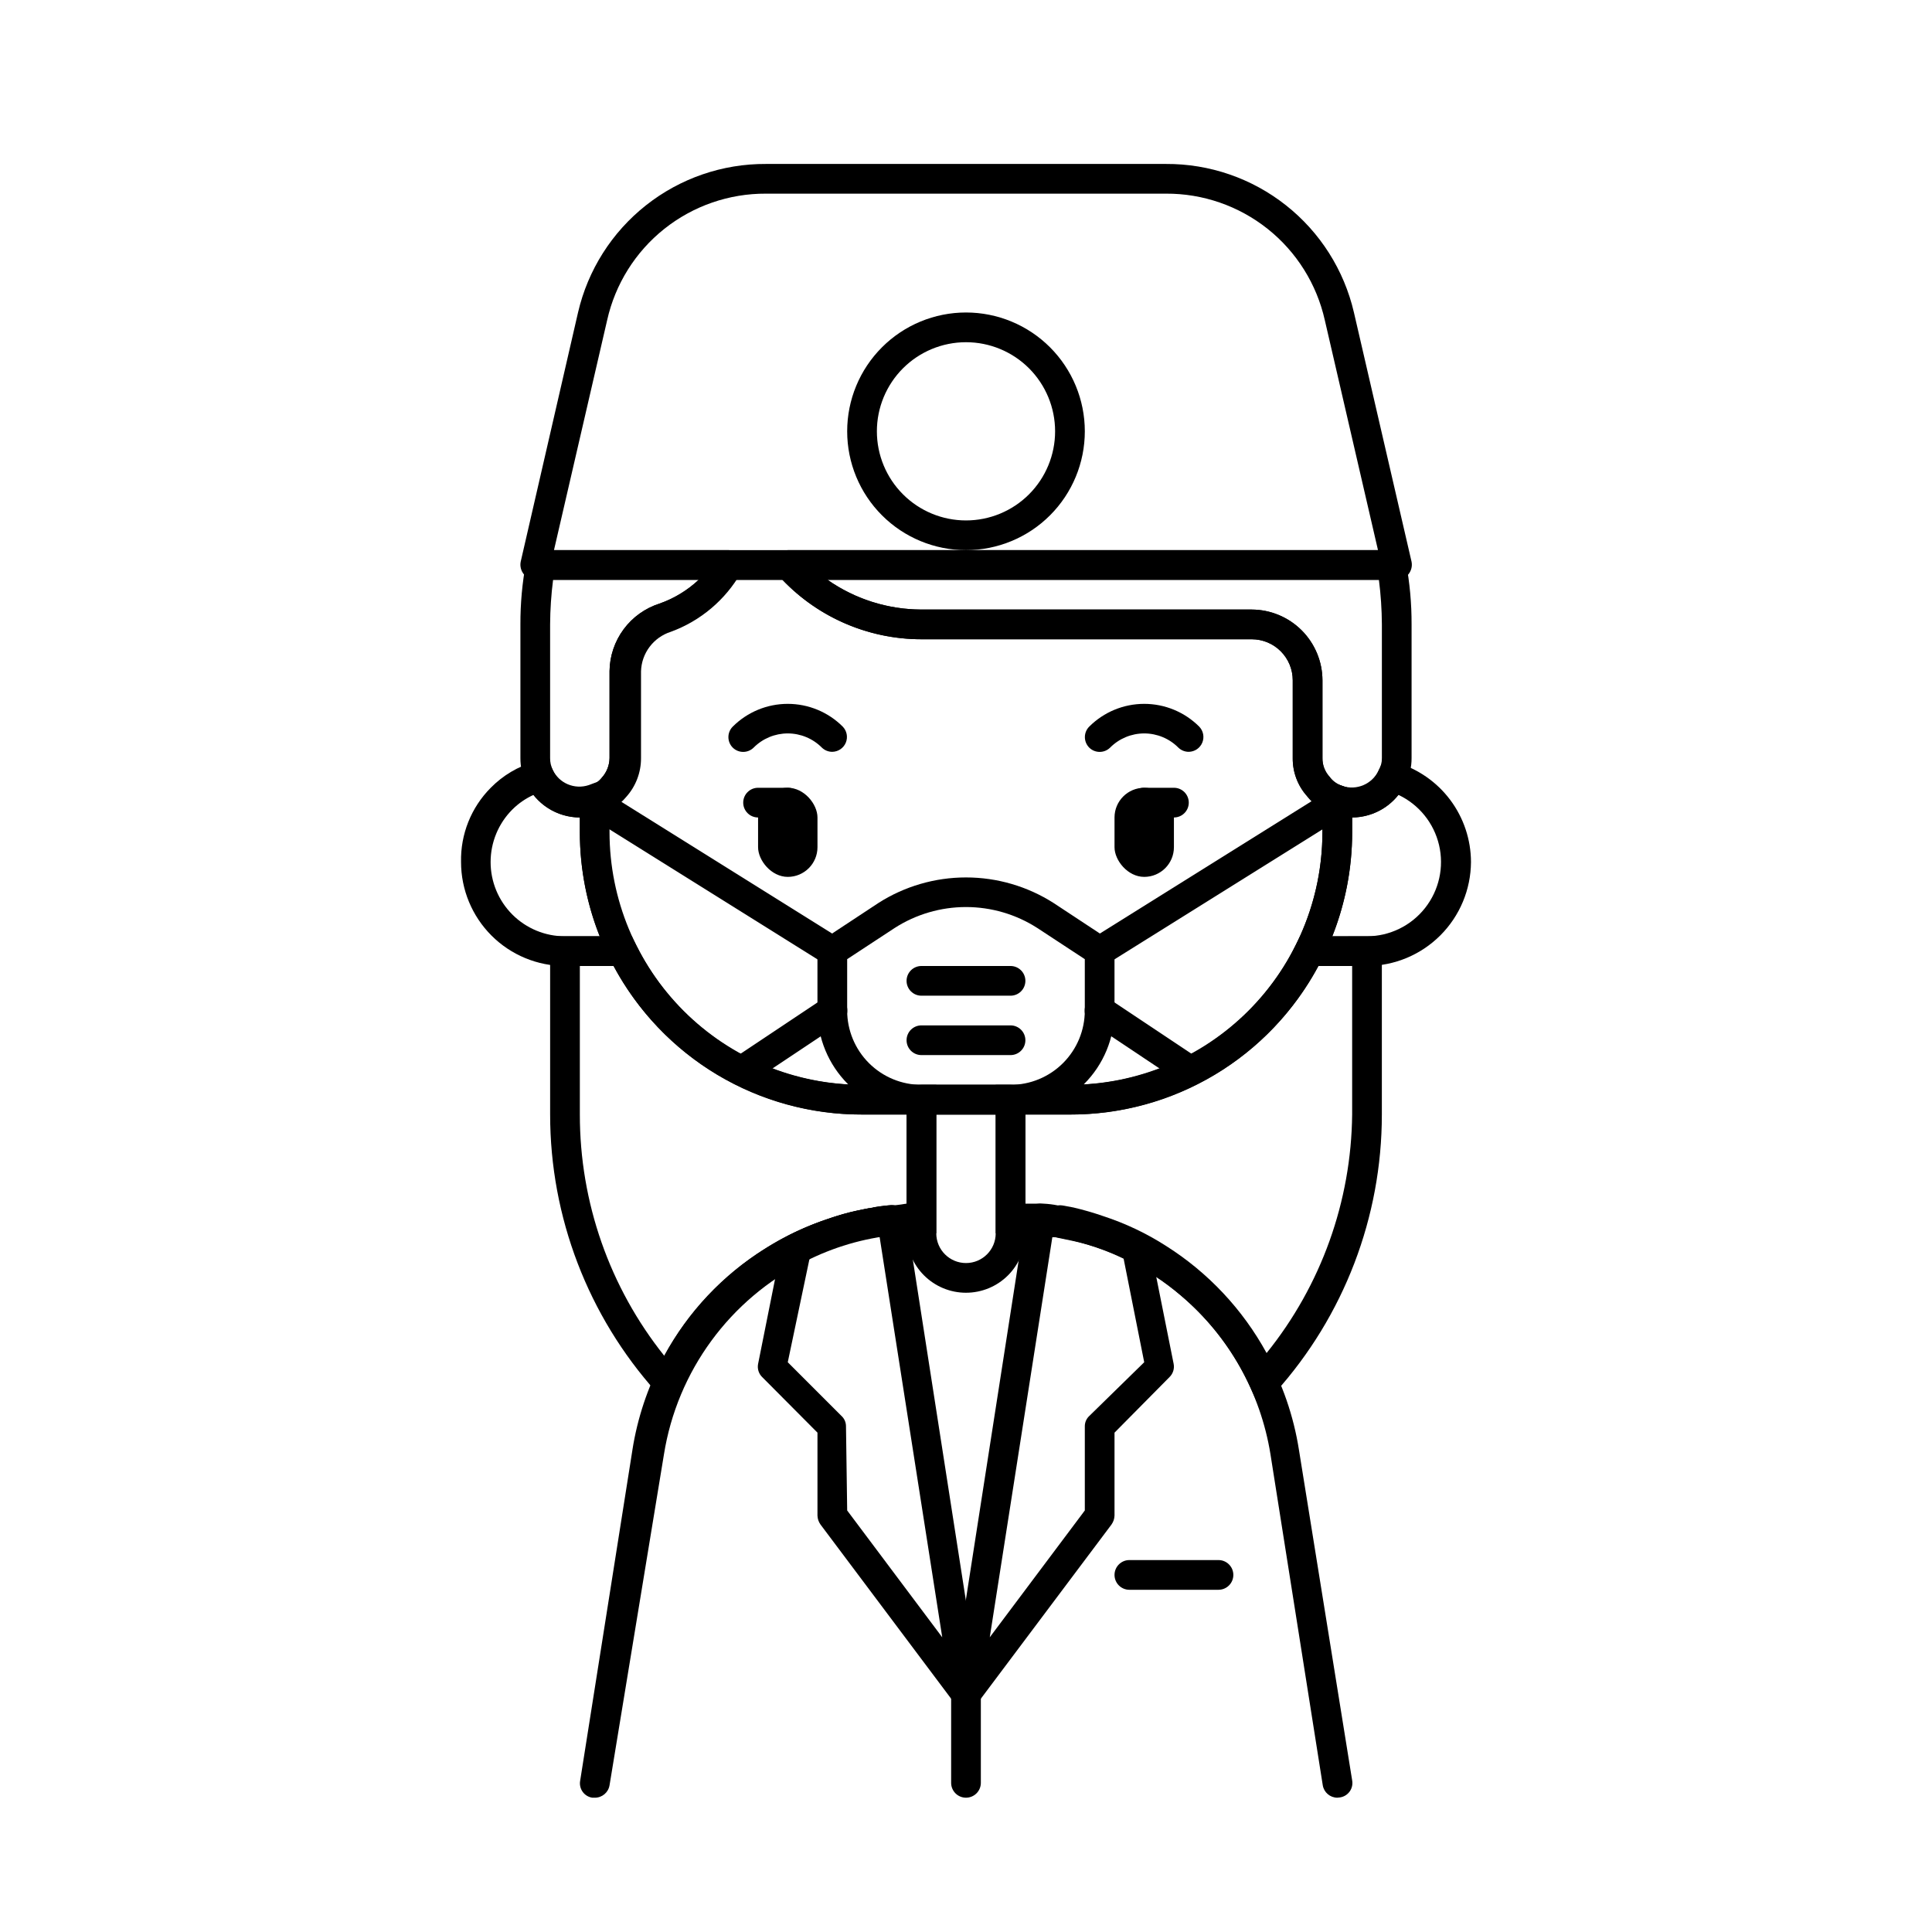 <?xml version="1.0" encoding="UTF-8"?>
<!-- Uploaded to: SVG Repo, www.svgrepo.com, Generator: SVG Repo Mixer Tools -->
<svg fill="#000000" width="800px" height="800px" version="1.1" viewBox="144 144 512 512" xmlns="http://www.w3.org/2000/svg">
 <g>
  <path d="m427.55 439.36h-55.105c-19.832 0-38.855-7.879-52.879-21.906-14.023-14.023-21.902-33.043-21.902-52.879v-11.414l2.754-0.945c1.215-0.375 2.289-1.117 3.07-2.125 1.293-1.422 2.023-3.273 2.047-5.195v-23.066c0.055-3.988 1.363-7.856 3.734-11.062 2.371-3.207 5.691-5.586 9.488-6.805 3.883-1.316 7.43-3.469 10.391-6.297 1.676-1.684 3.106-3.59 4.254-5.668l1.18-1.969h20.469l1.102 1.34v-0.004c8.207 9.027 19.84 14.172 32.039 14.172h87.535c4.965 0.02 9.715 2 13.227 5.508 3.508 3.512 5.488 8.266 5.508 13.227v20.625c-0.035 1.836 0.645 3.613 1.891 4.961 0.797 1.109 1.926 1.938 3.227 2.359l2.754 0.945 0.004 11.414c0 19.836-7.879 38.855-21.906 52.879-14.023 14.027-33.047 21.906-52.879 21.906zm-122.02-80.848v6.062c0.02 17.738 7.078 34.746 19.621 47.293 12.543 12.543 29.551 19.598 47.289 19.621h55.105c17.738-0.023 34.746-7.078 47.289-19.621 12.547-12.547 19.602-29.555 19.621-47.293v-6.062c-1.586-0.895-2.977-2.098-4.09-3.543-2.473-2.769-3.82-6.363-3.781-10.074v-20.625c0-2.883-1.145-5.644-3.18-7.68-2.039-2.039-4.801-3.184-7.684-3.184h-87.535c-13.914-0.004-27.223-5.691-36.844-15.742h-12.438c-1.301 1.891-2.75 3.68-4.328 5.352-3.809 3.672-8.34 6.516-13.305 8.344-4.578 1.469-7.734 5.664-7.871 10.469v23.066c0.02 3.809-1.383 7.484-3.938 10.312-1.105 1.324-2.438 2.445-3.934 3.305z"/>
  <path d="m364.57 343.24c-1.027 0.004-2.016-0.391-2.754-1.102-2.394-2.414-5.656-3.773-9.055-3.773s-6.656 1.359-9.051 3.773c-1.531 1.5-3.981 1.5-5.512 0-0.746-0.742-1.164-1.746-1.164-2.797 0-1.047 0.418-2.055 1.164-2.793 3.867-3.856 9.102-6.019 14.562-6.019s10.699 2.164 14.562 6.019c1.105 1.125 1.43 2.797 0.832 4.254-0.602 1.457-2.012 2.414-3.586 2.438z"/>
  <path d="m459.04 343.24c-1.027 0.004-2.016-0.391-2.754-1.102-2.394-2.414-5.656-3.773-9.055-3.773-3.398 0-6.66 1.359-9.051 3.773-1.531 1.5-3.981 1.5-5.512 0-0.746-0.742-1.164-1.746-1.164-2.797 0-1.047 0.418-2.055 1.164-2.793 3.867-3.856 9.102-6.019 14.562-6.019 5.461 0 10.695 2.164 14.562 6.019 1.102 1.125 1.43 2.797 0.828 4.254-0.598 1.457-2.008 2.414-3.582 2.438z"/>
  <path d="m352.77 352.77c4.348 0 7.871 4.348 7.871 7.871v7.871c0 4.348-3.523 7.871-7.871 7.871s-7.871-4.348-7.871-7.871v-7.871c0-4.348 3.523-7.871 7.871-7.871z"/>
  <path d="m447.23 352.77c4.348 0 7.871 4.348 7.871 7.871v7.871c0 4.348-3.523 7.871-7.871 7.871-4.348 0-7.871-4.348-7.871-7.871v-7.871c0-4.348 3.523-7.871 7.871-7.871z"/>
  <path d="m315.38 400h-21.648c-7.309 0-14.316-2.902-19.484-8.07-5.164-5.168-8.066-12.176-8.066-19.484-0.16-7.356 2.68-14.461 7.871-19.68 3.223-3.269 7.234-5.656 11.648-6.926l3.305-0.945 1.418 3.07h0.004c1.703 3.598 5.824 5.352 9.602 4.094l5.273-1.969v14.484c0.012 10.328 2.41 20.512 7.008 29.758zm-29.992-45.344c-2.078 0.941-3.973 2.25-5.59 3.856-3.699 3.691-5.781 8.703-5.781 13.93-0.004 5.227 2.074 10.238 5.773 13.934 3.699 3.691 8.715 5.762 13.941 5.75h9.211c-3.481-8.77-5.269-18.117-5.273-27.551v-3.938c-4.793-0.02-9.312-2.223-12.281-5.981z"/>
  <path d="m506.27 400h-21.648l2.832-5.668h0.004c4.598-9.246 6.996-19.43 7.004-29.758v-14.25l5.273 1.969h0.004c3.773 1.262 7.898-0.496 9.602-4.094l1.418-3.07 3.305 0.945c5.695 1.68 10.699 5.156 14.258 9.906 3.562 4.754 5.492 10.527 5.504 16.465-0.043 7.297-2.957 14.281-8.117 19.438-5.156 5.16-12.141 8.074-19.438 8.117zm-9.211-7.871 9.211-0.004c6-0.02 11.66-2.773 15.375-7.481 3.719-4.707 5.086-10.852 3.719-16.691-1.371-5.836-5.328-10.734-10.75-13.297-2.969 3.758-7.488 5.961-12.277 5.981v3.938c-0.008 9.434-1.797 18.781-5.273 27.551z"/>
  <path d="m498.4 620.41c-1.918-0.012-3.551-1.41-3.856-3.305l-13.855-87.695c-2.629-16.352-11.004-31.227-23.617-41.957-4.293-3.668-9.027-6.789-14.09-9.289-7.375-3.75-15.383-6.102-23.617-6.926-2.359-0.121-4.723-0.121-7.086 0-1.062 0.02-2.094-0.383-2.859-1.121-0.77-0.738-1.211-1.75-1.234-2.816-0.043-1.031 0.34-2.031 1.051-2.773 0.715-0.746 1.699-1.164 2.731-1.164h7.871c9.27 1.008 18.281 3.676 26.609 7.875 5.637 2.832 10.922 6.316 15.742 10.391 13.977 11.953 23.219 28.508 26.055 46.68l14.094 87.535c0.18 1.027-0.059 2.082-0.668 2.926s-1.531 1.41-2.562 1.562z"/>
  <path d="m301.6 620.41h-0.629c-1.031-0.152-1.953-0.715-2.562-1.562-0.605-0.844-0.848-1.898-0.664-2.922l13.855-87.695h-0.004c2.656-16.836 10.809-32.316 23.18-44.035 12.375-11.719 28.277-19.016 45.23-20.754h7.871c1.066-0.02 2.094 0.383 2.863 1.121 0.766 0.738 1.211 1.75 1.23 2.816 0.043 1.031-0.336 2.031-1.051 2.773-0.711 0.742-1.699 1.164-2.727 1.164-2.359-0.121-4.727-0.121-7.086 0-8.234 0.824-16.242 3.176-23.617 6.926-20.047 10.027-34.027 29.109-37.547 51.246l-14.406 87.617c-0.312 1.926-1.988 3.332-3.938 3.305z"/>
  <path d="m400 596.8c-1.238-0.016-2.398-0.594-3.148-1.574l-35.426-47.23v-0.004c-0.492-0.691-0.766-1.512-0.789-2.359v-21.965l-14.562-14.641c-0.977-0.898-1.422-2.238-1.18-3.543l6.297-31.488c0.242-1.199 1.027-2.219 2.125-2.754 8.324-4.199 17.34-6.867 26.609-7.875 2.066-0.191 3.926 1.258 4.25 3.309l19.602 125.95v-0.004c0.316 1.801-0.668 3.574-2.363 4.254-0.473 0.078-0.953 0.051-1.414-0.078zm-31.488-52.508 25.191 33.613-16.613-106.2c-6.402 0.973-12.629 2.856-18.5 5.59l-5.824 27.711 14.25 14.25v-0.004c0.766 0.711 1.191 1.715 1.18 2.758z"/>
  <path d="m400 596.8c-0.492 0.117-1.004 0.117-1.496 0-1.695-0.68-2.68-2.457-2.363-4.254l19.602-125.95v0.004c0.324-2.051 2.184-3.5 4.25-3.309 9.27 1.008 18.285 3.672 26.609 7.871 1.098 0.539 1.883 1.559 2.125 2.758l6.297 31.488c0.262 1.289-0.152 2.625-1.102 3.543l-14.562 14.719v21.965c-0.023 0.848-0.297 1.668-0.789 2.359l-35.426 47.23 0.004 0.004c-0.754 0.98-1.914 1.559-3.148 1.574zm22.906-125.09-16.609 106.19 25.191-33.613v-22.277c-0.016-1.043 0.414-2.047 1.18-2.758l14.562-14.246-5.512-27.711c-5.965-2.766-12.305-4.648-18.812-5.59z"/>
  <path d="m400 486.59c-4.176 0-8.18-1.656-11.133-4.609-2.953-2.953-4.613-6.957-4.613-11.133v-35.426c0-2.172 1.762-3.934 3.938-3.934h23.617-0.004c1.047 0 2.047 0.414 2.785 1.152 0.738 0.738 1.152 1.738 1.152 2.781v35.426c0 4.176-1.66 8.18-4.609 11.133-2.953 2.953-6.957 4.609-11.133 4.609zm-7.871-47.23v31.488h-0.004c0 4.348 3.527 7.871 7.875 7.871s7.871-3.523 7.871-7.871v-31.488z"/>
  <path d="m411.8 439.36h-23.617 0.004c-7.309 0-14.316-2.902-19.484-8.07-5.164-5.168-8.07-12.176-8.07-19.484v-15.742c-0.027-1.348 0.664-2.606 1.812-3.305l14.328-9.445v-0.004c6.934-4.43 14.992-6.781 23.223-6.781 8.227 0 16.285 2.352 23.223 6.781l14.328 9.445-0.004 0.004c1.152 0.699 1.84 1.957 1.812 3.305v15.742c0 7.309-2.902 14.316-8.07 19.484-5.168 5.168-12.176 8.07-19.484 8.07zm-43.293-41.172v13.617c0 5.223 2.07 10.227 5.762 13.918 3.691 3.691 8.699 5.766 13.918 5.766h23.617-0.004c5.223 0 10.227-2.074 13.918-5.766s5.766-8.695 5.766-13.918v-13.617l-12.594-8.266h-0.004c-5.637-3.621-12.191-5.547-18.891-5.547s-13.258 1.926-18.895 5.547z"/>
  <path d="m435.42 400c-1.344 0.027-2.606-0.664-3.305-1.812-1.172-1.824-0.645-4.254 1.18-5.43l62.977-39.359v-0.004c1.816-1.035 4.129-0.469 5.262 1.293 1.133 1.758 0.688 4.098-1.012 5.32l-62.977 39.359c-0.625 0.422-1.367 0.645-2.125 0.633z"/>
  <path d="m364.57 400c-0.758 0.012-1.496-0.211-2.125-0.633l-62.977-39.359c-1.699-1.223-2.141-3.562-1.012-5.32 1.133-1.762 3.445-2.328 5.262-1.293l62.977 39.359v0.004c1.824 1.176 2.352 3.606 1.18 5.43-0.699 1.148-1.957 1.84-3.305 1.812z"/>
  <path d="m340.96 431.49c-1.316-0.016-2.547-0.656-3.305-1.734-1.195-1.828-0.703-4.277 1.102-5.508l23.617-15.742v-0.004c1.824-1.219 4.293-0.723 5.508 1.102 1.219 1.828 0.727 4.293-1.102 5.512l-23.617 15.742h0.004c-0.668 0.398-1.43 0.617-2.207 0.633z"/>
  <path d="m459.04 431.49c-0.777-0.016-1.535-0.234-2.203-0.633l-23.617-15.742c-1.828-1.219-2.32-3.684-1.102-5.512 1.215-1.824 3.684-2.32 5.508-1.102l23.617 15.742v0.004c1.805 1.23 2.297 3.68 1.102 5.508-0.758 1.078-1.988 1.719-3.305 1.734z"/>
  <path d="m411.8 407.87h-23.617 0.004c-2.176 0-3.938-1.762-3.938-3.938 0-2.172 1.762-3.934 3.938-3.934h23.617-0.004c2.176 0 3.938 1.762 3.938 3.934 0 2.176-1.762 3.938-3.938 3.938z"/>
  <path d="m411.8 423.61h-23.617 0.004c-2.176 0-3.938-1.762-3.938-3.934 0-2.176 1.762-3.938 3.938-3.938h23.617-0.004c2.176 0 3.938 1.762 3.938 3.938 0 2.172-1.762 3.934-3.938 3.934z"/>
  <path d="m400 620.41c-2.176 0-3.938-1.762-3.938-3.934v-23.617c0-2.176 1.762-3.938 3.938-3.938 2.172 0 3.934 1.762 3.934 3.938v23.617c0 1.043-0.414 2.043-1.152 2.781s-1.738 1.152-2.781 1.152z"/>
  <path d="m297.66 360.64c-3-0.008-5.934-0.871-8.457-2.488-2.523-1.617-4.535-3.922-5.793-6.641-1-2.062-1.512-4.324-1.496-6.613v-35.426c-0.02-5.516 0.48-11.027 1.496-16.449 0.312-1.883 1.949-3.254 3.856-3.231h49.754c1.406-0.023 2.711 0.734 3.383 1.969 0.672 1.227 0.672 2.711 0 3.938-4.16 7.289-10.77 12.863-18.656 15.742-4.578 1.469-7.734 5.664-7.871 10.469v22.988c0.02 3.809-1.383 7.484-3.938 10.312-1.766 2.109-4.082 3.688-6.691 4.566-1.793 0.637-3.688 0.93-5.586 0.863zm-7.086-62.977v0.004c-0.504 3.914-0.766 7.859-0.789 11.805v35.426c-0.016 1.09 0.227 2.172 0.711 3.148 1.656 3.734 5.894 5.582 9.762 4.25 1.273-0.391 2.398-1.16 3.227-2.203 1.293-1.422 2.023-3.273 2.047-5.195v-23.066c0.055-3.988 1.363-7.856 3.734-11.062 2.371-3.207 5.691-5.586 9.488-6.805 3.856-1.379 7.391-3.519 10.391-6.297z"/>
  <path d="m502.34 360.64c-1.801 0.008-3.59-0.312-5.273-0.941-2.637-0.902-4.961-2.543-6.691-4.727-2.473-2.769-3.82-6.363-3.781-10.074v-20.625c0-2.883-1.145-5.644-3.18-7.68-2.039-2.039-4.801-3.184-7.684-3.184h-87.535c-14.535 0.012-28.379-6.207-38.023-17.082-1.039-1.16-1.316-2.816-0.707-4.25 0.625-1.289 1.879-2.152 3.305-2.285h159.96c1.906-0.023 3.547 1.348 3.856 3.231 1.016 5.422 1.516 10.934 1.496 16.449v35.426c0.023 2.359-0.543 4.688-1.652 6.769-1.27 2.668-3.266 4.922-5.758 6.512-2.492 1.586-5.379 2.438-8.332 2.461zm-139.02-62.973c7.293 5.098 15.973 7.848 24.875 7.871h87.535c4.965 0.02 9.715 2 13.227 5.508 3.508 3.512 5.488 8.266 5.508 13.227v20.625c-0.035 1.836 0.645 3.613 1.891 4.961 0.797 1.109 1.926 1.938 3.227 2.359 1.824 0.805 3.894 0.828 5.738 0.07 1.84-0.758 3.293-2.231 4.023-4.086 0.59-1 0.887-2.144 0.867-3.305v-35.426c-0.023-3.945-0.285-7.891-0.789-11.805z"/>
  <path d="m455.1 360.64h-7.871c-2.172 0-3.938-1.762-3.938-3.934 0-2.176 1.766-3.938 3.938-3.938h7.871c2.176 0 3.938 1.762 3.938 3.938 0 2.172-1.762 3.934-3.938 3.934z"/>
  <path d="m352.77 360.64h-7.871c-2.176 0-3.938-1.762-3.938-3.934 0-2.176 1.762-3.938 3.938-3.938h7.871c2.176 0 3.938 1.762 3.938 3.938 0 2.172-1.762 3.934-3.938 3.934z"/>
  <path d="m514.14 297.66h-228.29c-1.191-0.023-2.309-0.574-3.051-1.5-0.746-0.93-1.043-2.137-0.809-3.305l15.195-66.047c2.606-11.238 8.961-21.258 18.016-28.41 9.055-7.156 20.273-11.016 31.812-10.949h105.96c11.539-0.066 22.758 3.793 31.812 10.949 9.059 7.152 15.41 17.172 18.02 28.41l15.27 66.047c0.234 1.168-0.062 2.375-0.805 3.305-0.746 0.926-1.863 1.477-3.051 1.5zm-223.33-7.875h218.37l-14.09-60.93c-2.141-9.555-7.484-18.094-15.145-24.195-7.66-6.098-17.18-9.395-26.973-9.34h-105.96c-9.793-0.055-19.312 3.242-26.973 9.34-7.66 6.102-13.004 14.641-15.141 24.195z"/>
  <path d="m400 289.79c-8.352 0-16.363-3.316-22.266-9.223-5.906-5.902-9.223-13.914-9.223-22.266 0-8.352 3.316-16.359 9.223-22.266 5.902-5.902 13.914-9.223 22.266-9.223s16.359 3.32 22.266 9.223c5.902 5.906 9.223 13.914 9.223 22.266 0 8.352-3.32 16.363-9.223 22.266-5.906 5.906-13.914 9.223-22.266 9.223zm0-55.105v0.004c-6.266 0-12.273 2.488-16.699 6.914-4.43 4.43-6.918 10.438-6.918 16.699 0 6.266 2.488 12.273 6.918 16.699 4.426 4.43 10.434 6.918 16.699 6.918 6.262 0 12.27-2.488 16.699-6.918 4.426-4.426 6.914-10.434 6.914-16.699 0-6.262-2.488-12.27-6.914-16.699-4.43-4.426-10.438-6.914-16.699-6.914z"/>
  <path d="m466.91 565.31h-23.617c-2.172 0-3.934-1.766-3.934-3.938s1.762-3.938 3.934-3.938h23.617c2.176 0 3.938 1.766 3.938 3.938s-1.762 3.938-3.938 3.938z"/>
  <path d="m321.99 517.53-4.016-4.566c-18.145-20.223-28.184-46.434-28.184-73.602v-47.234h21.648l1.102 2.203v0.004c5.496 11.188 14.027 20.605 24.621 27.176 10.594 6.57 22.82 10.027 35.285 9.98h19.68v39.359h-3.938 0.004c-1.023-0.086-2.051-0.086-3.07 0h-4.801c-1.023-0.082-2.051-0.082-3.07 0h-0.867c-1.012 0.129-2.012 0.34-2.992 0.629-2.523 0.457-5 1.145-7.398 2.047-5.301 1.66-10.355 4.019-15.035 7.008-11.652 7.262-20.863 17.844-26.453 30.383zm-24.324-117.53v39.359c-0.02 23.227 7.863 45.77 22.355 63.922 6.293-11.598 15.488-21.363 26.684-28.34 5.207-3.328 10.812-5.973 16.691-7.875 2.559-0.969 5.191-1.734 7.871-2.281l3.148-0.629 1.652 3.699-0.789-3.856h0.004c1.379-0.27 2.769-0.453 4.172-0.555h1.652l3.148-0.469v-23.617h-11.809c-13.512 0.051-26.781-3.59-38.379-10.523-11.598-6.938-21.082-16.906-27.43-28.836z"/>
  <path d="m478.01 517.53-2.519-5.59c-4.203-9.43-10.473-17.797-18.344-24.48-2.484-2.172-5.113-4.172-7.871-5.984-4.637-2.891-9.605-5.219-14.801-6.926-2.574-0.855-5.203-1.539-7.871-2.047l-2.992-0.629h-1.18c-1.023-0.082-2.047-0.082-3.07 0h-1.496l-2.125-1.023c-1.102-0.066-2.203-0.066-3.305 0h-4.566v-39.359h19.68c12.465 0.047 24.695-3.41 35.285-9.98 10.594-6.57 19.125-15.988 24.621-27.176l1.102-2.203 21.648-0.004v47.234c0 27.168-10.035 53.379-28.184 73.602zm-61.719-54.551h2.363c0.625-0.074 1.262-0.074 1.887 0 1.27 0.059 2.535 0.215 3.781 0.469 0.391-0.059 0.789-0.059 1.18 0l2.992 0.551v0.004c2.66 0.621 5.289 1.383 7.871 2.281 5.848 1.906 11.43 4.551 16.609 7.871 11.168 7.051 20.352 16.832 26.688 28.418 14.453-17.922 22.438-40.191 22.672-63.211v-39.359h-8.977c-6.348 11.93-15.832 21.898-27.43 28.836-11.594 6.934-24.867 10.574-38.379 10.523h-11.809v23.617z"/>
 </g>
</svg>